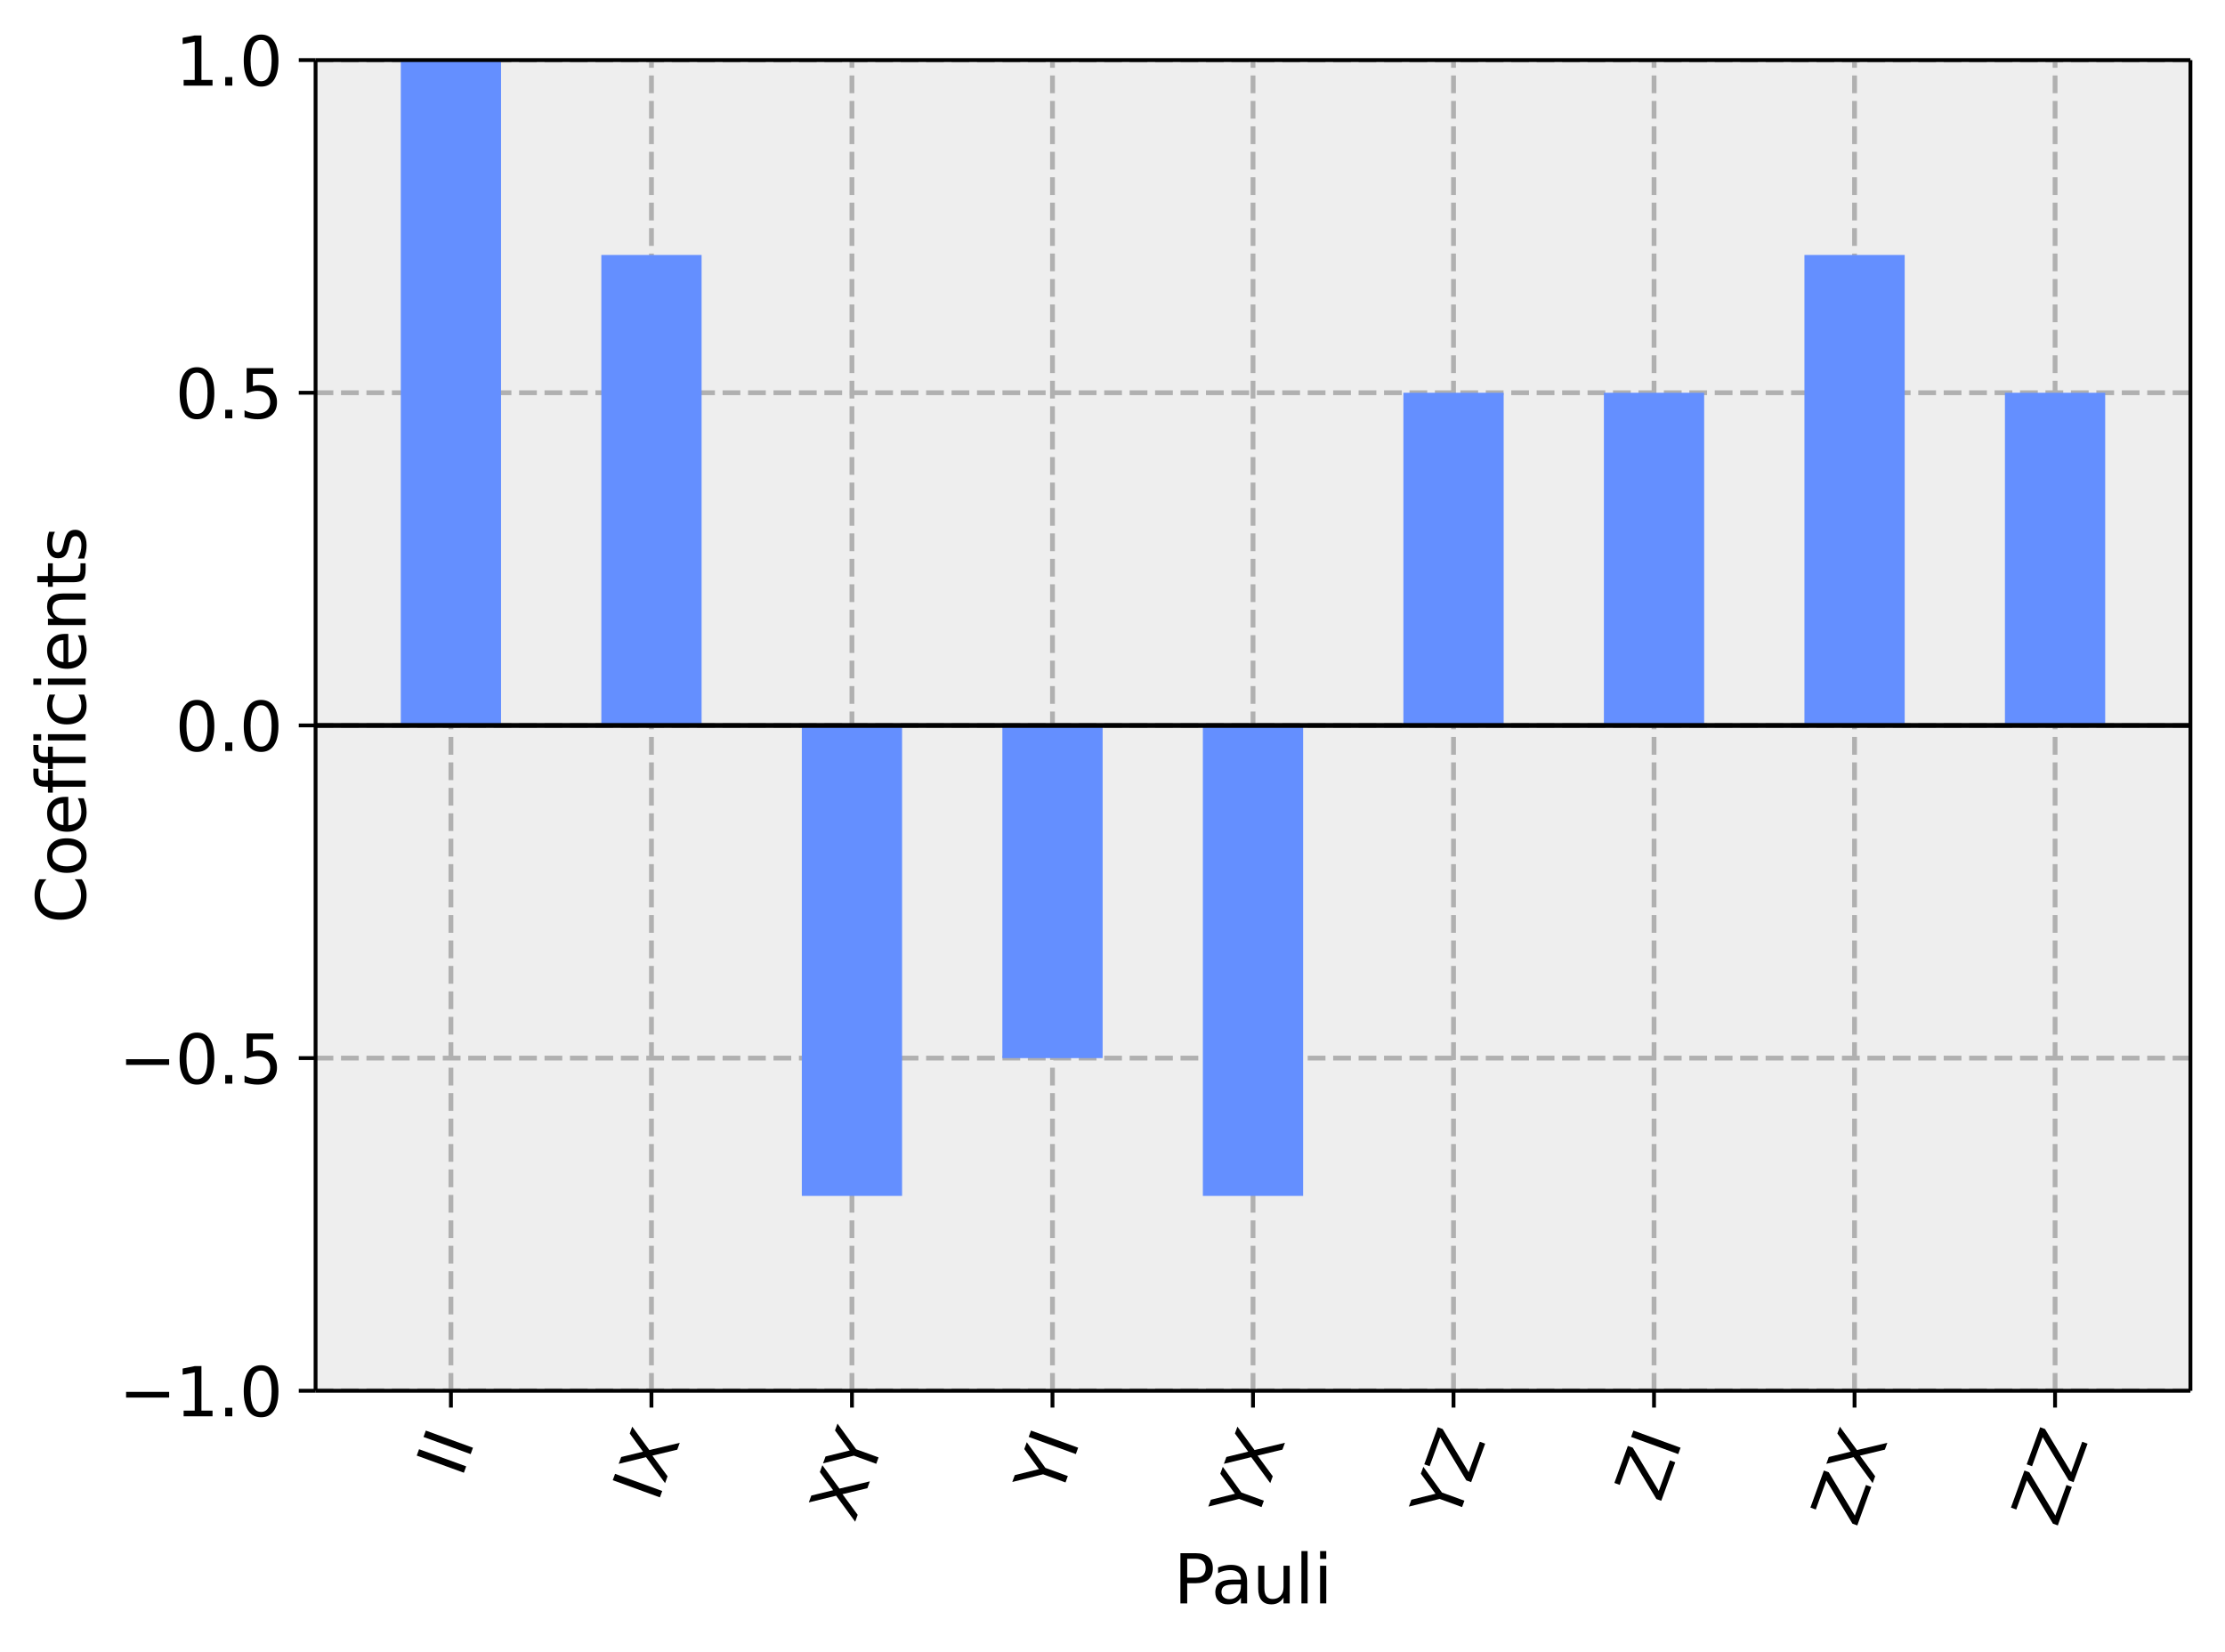 <?xml version="1.0" encoding="UTF-8"?><!DOCTYPE svg  PUBLIC '-//W3C//DTD SVG 1.1//EN'  'http://www.w3.org/Graphics/SVG/1.1/DTD/svg11.dtd'><svg width="463.55pt" height="344.13pt" version="1.1" viewBox="0 0 463.55 344.13" xmlns="http://www.w3.org/2000/svg" xmlns:xlink="http://www.w3.org/1999/xlink"><defs><style type="text/css">*{stroke-linejoin: round; stroke-linecap: butt}</style></defs><path d="m0 344.13h463.55v-344.13h-463.55z" fill="#ffffff"/><path d="m65.745 289.72h390.6v-277.2h-390.6z" fill="#eeeeee"/><path d="m93.944 289.72v-277.2" clip-path="url(#6e68871e1a3)" fill="none" stroke="#b0b0b0" stroke-dasharray="3.7,1.6"/><defs><path id="c0044c49279" d="m0 0v3.5" stroke="#000000" stroke-width=".8"/></defs><use x="93.944" y="289.719" stroke="#000000" stroke-width=".8" xlink:href="#c0044c49279"/><g transform="translate(96.161 308.12) rotate(-70) scale(.14 -.14)"><defs><path id="DejaVuSans-49" transform="scale(.016)" d="m628 4666h631v-4666h-631v4666z"/></defs><use xlink:href="#DejaVuSans-49"/><use transform="translate(29.492)" xlink:href="#DejaVuSans-49"/></g><path d="m135.72 289.72v-277.2" clip-path="url(#6e68871e1a3)" fill="none" stroke="#b0b0b0" stroke-dasharray="3.7,1.6"/><use x="135.719" y="289.719" stroke="#000000" stroke-width=".8" xlink:href="#c0044c49279"/><g transform="translate(137 313.25) rotate(-70) scale(.14 -.14)"><defs><path id="DejaVuSans-58" transform="scale(.016)" d="m403 4666h678l1160-1735 1165 1735h678l-1500-2241 1600-2425h-678l-1312 1984-1322-1984h-681l1665 2491-1453 2175z"/></defs><use xlink:href="#DejaVuSans-49"/><use transform="translate(29.492)" xlink:href="#DejaVuSans-58"/></g><path d="m177.49 289.72v-277.2" clip-path="url(#6e68871e1a3)" fill="none" stroke="#b0b0b0" stroke-dasharray="3.7,1.6"/><use x="177.495" y="289.719" stroke="#000000" stroke-width=".8" xlink:href="#c0044c49279"/><g transform="translate(178.02 317.4) rotate(-70) scale(.14 -.14)"><defs><path id="DejaVuSans-59" transform="scale(.016)" d="m-13 4666h679l1293-1919 1285 1919h678l-1650-2444v-2222h-634v2222l-1651 2444z"/></defs><use xlink:href="#DejaVuSans-58"/><use transform="translate(68.506)" xlink:href="#DejaVuSans-59"/></g><path d="m219.27 289.72v-277.2" clip-path="url(#6e68871e1a3)" fill="none" stroke="#b0b0b0" stroke-dasharray="3.7,1.6"/><use x="219.27" y="289.719" stroke="#000000" stroke-width=".8" xlink:href="#c0044c49279"/><g transform="translate(220.73 312.27) rotate(-70) scale(.14 -.14)"><use xlink:href="#DejaVuSans-59"/><use transform="translate(61.084)" xlink:href="#DejaVuSans-49"/></g><path d="m261.05 289.72v-277.2" clip-path="url(#6e68871e1a3)" fill="none" stroke="#b0b0b0" stroke-dasharray="3.7,1.6"/><use x="261.045" y="289.719" stroke="#000000" stroke-width=".8" xlink:href="#c0044c49279"/><g transform="translate(261.57 317.4) rotate(-70) scale(.14 -.14)"><use xlink:href="#DejaVuSans-59"/><use transform="translate(61.084)" xlink:href="#DejaVuSans-58"/></g><path d="m302.82 289.72v-277.2" clip-path="url(#6e68871e1a3)" fill="none" stroke="#b0b0b0" stroke-dasharray="3.7,1.6"/><use x="302.821" y="289.719" stroke="#000000" stroke-width=".8" xlink:href="#c0044c49279"/><g transform="translate(303.35 317.4) rotate(-70) scale(.14 -.14)"><defs><path id="DejaVuSans-5a" transform="scale(.016)" d="m359 4666h3666v-482l-2950-3653h3022v-531h-3809v481l2950 3653h-2879v532z"/></defs><use xlink:href="#DejaVuSans-59"/><use transform="translate(61.084)" xlink:href="#DejaVuSans-5a"/></g><path d="m344.6 289.72v-277.2" clip-path="url(#6e68871e1a3)" fill="none" stroke="#b0b0b0" stroke-dasharray="3.7,1.6"/><use x="344.596" y="289.719" stroke="#000000" stroke-width=".8" xlink:href="#c0044c49279"/><g transform="translate(345.88 313.25) rotate(-70) scale(.14 -.14)"><use xlink:href="#DejaVuSans-5a"/><use transform="translate(68.506)" xlink:href="#DejaVuSans-49"/></g><path d="m386.37 289.72v-277.2" clip-path="url(#6e68871e1a3)" fill="none" stroke="#b0b0b0" stroke-dasharray="3.7,1.6"/><use x="386.372" y="289.719" stroke="#000000" stroke-width=".8" xlink:href="#c0044c49279"/><g transform="translate(386.72 318.38) rotate(-70) scale(.14 -.14)"><use xlink:href="#DejaVuSans-5a"/><use transform="translate(68.506)" xlink:href="#DejaVuSans-58"/></g><path d="m428.15 289.72v-277.2" clip-path="url(#6e68871e1a3)" fill="none" stroke="#b0b0b0" stroke-dasharray="3.7,1.6"/><use x="428.147" y="289.719" stroke="#000000" stroke-width=".8" xlink:href="#c0044c49279"/><g transform="translate(428.5 318.38) rotate(-70) scale(.14 -.14)"><use xlink:href="#DejaVuSans-5a"/><use transform="translate(68.506)" xlink:href="#DejaVuSans-5a"/></g><g transform="translate(244.52 334.01) scale(.14 -.14)"><defs><path id="DejaVuSans-50" transform="scale(.016)" d="m1259 4147v-1753h794q441 0 681 228 241 228 241 650 0 419-241 647-240 228-681 228h-794zm-631 519h1425q785 0 1186-355 402-355 402-1039 0-691-402-1044-401-353-1186-353h-794v-1875h-631v4666z"/><path id="DejaVuSans-61" transform="scale(.016)" d="m2194 1759q-697 0-966-159t-269-544q0-306 202-486 202-179 548-179 479 0 768 339t289 901v128h-572zm1147 238v-1997h-575v531q-197-318-491-470t-719-152q-537 0-855 302-317 302-317 808 0 590 395 890 396 300 1180 300h807v57q0 397-261 614t-733 217q-300 0-585-72-284-72-546-216v532q315 122 612 182 297 61 578 61 760 0 1135-394 375-393 375-1193z"/><path id="DejaVuSans-75" transform="scale(.016)" d="m544 1381v2119h575v-2097q0-497 193-746 194-248 582-248 465 0 735 297 271 297 271 810v1984h575v-3500h-575v538q-209-319-486-474-276-155-642-155-603 0-916 375-312 375-312 1097zm1447 2203z"/><path id="DejaVuSans-6c" transform="scale(.016)" d="m603 4863h575v-4863h-575v4863z"/><path id="DejaVuSans-69" transform="scale(.016)" d="m603 3500h575v-3500h-575v3500zm0 1363h575v-729h-575v729z"/></defs><use xlink:href="#DejaVuSans-50"/><use transform="translate(55.803)" xlink:href="#DejaVuSans-61"/><use transform="translate(117.08)" xlink:href="#DejaVuSans-75"/><use transform="translate(180.46)" xlink:href="#DejaVuSans-6c"/><use transform="translate(208.24)" xlink:href="#DejaVuSans-69"/></g><path d="m65.745 289.72h390.6" clip-path="url(#6e68871e1a3)" fill="none" stroke="#b0b0b0" stroke-dasharray="3.7,1.6"/><defs><path id="e380eaaa9d5" d="m0 0h-3.5" stroke="#000000" stroke-width=".8"/></defs><use x="65.745" y="289.719" stroke="#000000" stroke-width=".8" xlink:href="#e380eaaa9d5"/><g transform="translate(24.749 295.04) scale(.14 -.14)"><defs><path id="DejaVuSans-2212" transform="scale(.016)" d="m678 2272h4006v-531h-4006v531z"/><path id="DejaVuSans-31" transform="scale(.016)" d="m794 531h1031v3560l-1122-225v575l1116 225h631v-4135h1031v-531h-2687v531z"/><path id="DejaVuSans-2e" transform="scale(.016)" d="m684 794h660v-794h-660v794z"/><path id="DejaVuSans-30" transform="scale(.016)" d="m2034 4250q-487 0-733-480-245-479-245-1442 0-959 245-1439 246-480 733-480 491 0 736 480 246 480 246 1439 0 963-246 1442-245 480-736 480zm0 500q785 0 1199-621 414-620 414-1801 0-1178-414-1799-414-620-1199-620-784 0-1198 620-414 621-414 1799 0 1181 414 1801 414 621 1198 621z"/></defs><use xlink:href="#DejaVuSans-2212"/><use transform="translate(83.789)" xlink:href="#DejaVuSans-31"/><use transform="translate(147.41)" xlink:href="#DejaVuSans-2e"/><use transform="translate(179.2)" xlink:href="#DejaVuSans-30"/></g><path d="m65.745 220.42h390.6" clip-path="url(#6e68871e1a3)" fill="none" stroke="#b0b0b0" stroke-dasharray="3.7,1.6"/><use x="65.745" y="220.419" stroke="#000000" stroke-width=".8" xlink:href="#e380eaaa9d5"/><g transform="translate(24.749 225.74) scale(.14 -.14)"><defs><path id="DejaVuSans-35" transform="scale(.016)" d="m691 4666h2478v-532h-1900v-1143q137 47 274 70 138 23 276 23 781 0 1237-428 457-428 457-1159 0-753-469-1171-469-417-1322-417-294 0-599 50-304 50-629 150v635q281-153 581-228t634-75q541 0 856 284 316 284 316 772 0 487-316 771-315 285-856 285-253 0-505-56-251-56-513-175v2344z"/></defs><use xlink:href="#DejaVuSans-2212"/><use transform="translate(83.789)" xlink:href="#DejaVuSans-30"/><use transform="translate(147.41)" xlink:href="#DejaVuSans-2e"/><use transform="translate(179.2)" xlink:href="#DejaVuSans-35"/></g><path d="m65.745 151.12h390.6" clip-path="url(#6e68871e1a3)" fill="none" stroke="#b0b0b0" stroke-dasharray="3.7,1.6"/><use x="65.745" y="151.119" stroke="#000000" stroke-width=".8" xlink:href="#e380eaaa9d5"/><g transform="translate(36.481 156.44) scale(.14 -.14)"><use xlink:href="#DejaVuSans-30"/><use transform="translate(63.623)" xlink:href="#DejaVuSans-2e"/><use transform="translate(95.41)" xlink:href="#DejaVuSans-30"/></g><path d="m65.745 81.819h390.6" clip-path="url(#6e68871e1a3)" fill="none" stroke="#b0b0b0" stroke-dasharray="3.7,1.6"/><use x="65.745" y="81.819" stroke="#000000" stroke-width=".8" xlink:href="#e380eaaa9d5"/><g transform="translate(36.481 87.138) scale(.14 -.14)"><use xlink:href="#DejaVuSans-30"/><use transform="translate(63.623)" xlink:href="#DejaVuSans-2e"/><use transform="translate(95.41)" xlink:href="#DejaVuSans-35"/></g><path d="m65.745 12.519h390.6" clip-path="url(#6e68871e1a3)" fill="none" stroke="#b0b0b0" stroke-dasharray="3.7,1.6"/><use x="65.745" y="12.519" stroke="#000000" stroke-width=".8" xlink:href="#e380eaaa9d5"/><g transform="translate(36.481 17.838) scale(.14 -.14)"><use xlink:href="#DejaVuSans-31"/><use transform="translate(63.623)" xlink:href="#DejaVuSans-2e"/><use transform="translate(95.41)" xlink:href="#DejaVuSans-30"/></g><g transform="translate(17.838 192.4) rotate(-90) scale(.14 -.14)"><defs><path id="DejaVuSans-43" transform="scale(.016)" d="m4122 4306v-665q-319 297-680 443-361 147-767 147-800 0-1225-489t-425-1414q0-922 425-1411t1225-489q406 0 767 147t680 444v-660q-331-225-702-338-370-112-782-112-1060 0-1670 648-609 649-609 1771 0 1125 609 1773 610 649 1670 649 418 0 788-111 371-111 696-333z"/><path id="DejaVuSans-6f" transform="scale(.016)" d="m1959 3097q-462 0-731-361t-269-989 267-989q268-361 733-361 460 0 728 362 269 363 269 988 0 622-269 986-268 364-728 364zm0 487q750 0 1178-488 429-487 429-1349 0-859-429-1349-428-489-1178-489-753 0-1180 489-426 490-426 1349 0 862 426 1349 427 488 1180 488z"/><path id="DejaVuSans-65" transform="scale(.016)" d="m3597 1894v-281h-2644q38-594 358-905t892-311q331 0 642 81t618 244v-544q-310-131-635-200t-659-69q-838 0-1327 487-489 488-489 1320 0 859 464 1363 464 505 1252 505 706 0 1117-455 411-454 411-1235zm-575 169q-6 471-264 752-258 282-683 282-481 0-770-272t-333-766l2050 4z"/><path id="DejaVuSans-66" transform="scale(.016)" d="m2375 4863v-479h-550q-309 0-430-125-120-125-120-450v-309h947v-447h-947v-3053h-578v3053h-550v447h550v244q0 584 272 851 272 268 862 268h544z"/><path id="DejaVuSans-63" transform="scale(.016)" d="m3122 3366v-538q-244 135-489 202t-495 67q-560 0-870-355-309-354-309-995t309-996q310-354 870-354 250 0 495 67t489 202v-532q-241-112-499-168-257-57-548-57-791 0-1257 497-465 497-465 1341 0 856 470 1346 471 491 1290 491 265 0 518-55 253-54 491-163z"/><path id="DejaVuSans-6e" transform="scale(.016)" d="m3513 2113v-2113h-575v2094q0 497-194 743-194 247-581 247-466 0-735-297-269-296-269-809v-1978h-578v3500h578v-544q207 316 486 472 280 156 646 156 603 0 912-373 310-373 310-1098z"/><path id="DejaVuSans-74" transform="scale(.016)" d="m1172 4494v-994h1184v-447h-1184v-1900q0-428 117-550t477-122h590v-481h-590q-666 0-919 248-253 249-253 905v1900h-422v447h422v994h578z"/><path id="DejaVuSans-73" transform="scale(.016)" d="m2834 3397v-544q-243 125-506 187-262 63-544 63-428 0-642-131t-214-394q0-200 153-314t616-217l197-44q612-131 870-370t258-667q0-488-386-773-386-284-1061-284-281 0-586 55t-642 164v594q319-166 628-249 309-82 613-82 406 0 624 139 219 139 219 392 0 234-158 359-157 125-692 241l-200 47q-534 112-772 345-237 233-237 639 0 494 350 762 350 269 994 269 318 0 599-47 282-46 519-140z"/></defs><use xlink:href="#DejaVuSans-43"/><use transform="translate(69.824)" xlink:href="#DejaVuSans-6f"/><use transform="translate(131.01)" xlink:href="#DejaVuSans-65"/><use transform="translate(192.53)" xlink:href="#DejaVuSans-66"/><use transform="translate(227.73)" xlink:href="#DejaVuSans-66"/><use transform="translate(262.94)" xlink:href="#DejaVuSans-69"/><use transform="translate(290.72)" xlink:href="#DejaVuSans-63"/><use transform="translate(345.7)" xlink:href="#DejaVuSans-69"/><use transform="translate(373.49)" xlink:href="#DejaVuSans-65"/><use transform="translate(435.01)" xlink:href="#DejaVuSans-6e"/><use transform="translate(498.39)" xlink:href="#DejaVuSans-74"/><use transform="translate(537.6)" xlink:href="#DejaVuSans-73"/></g><path d="m83.5 151.12h20.888v-138.6h-20.888z" clip-path="url(#6e68871e1a3)" fill="#648fff"/><path d="m125.28 151.12h20.888v-98.005h-20.888z" clip-path="url(#6e68871e1a3)" fill="#648fff"/><path d="m167.05 151.12h20.888v98.005h-20.888z" clip-path="url(#6e68871e1a3)" fill="#648fff"/><path d="m208.83 151.12h20.888v69.3h-20.888z" clip-path="url(#6e68871e1a3)" fill="#648fff"/><path d="m250.6 151.12h20.888v98.005h-20.888z" clip-path="url(#6e68871e1a3)" fill="#648fff"/><path d="m292.38 151.12h20.888v-69.3h-20.888z" clip-path="url(#6e68871e1a3)" fill="#648fff"/><path d="m334.15 151.12h20.888v-69.3h-20.888z" clip-path="url(#6e68871e1a3)" fill="#648fff"/><path d="m375.93 151.12h20.888v-98.005h-20.888z" clip-path="url(#6e68871e1a3)" fill="#648fff"/><path d="m417.7 151.12h20.888v-69.3h-20.888z" clip-path="url(#6e68871e1a3)" fill="#648fff"/><path d="m65.745 151.12h390.6" clip-path="url(#6e68871e1a3)" fill="none" stroke="#000000" stroke-linecap="square"/><path d="m65.745 289.72v-277.2" fill="none" stroke="#000000" stroke-linecap="square" stroke-width=".8"/><path d="m456.35 289.72v-277.2" fill="none" stroke="#000000" stroke-linecap="square" stroke-width=".8"/><path d="m65.745 289.72h390.6" fill="none" stroke="#000000" stroke-linecap="square" stroke-width=".8"/><path d="m65.745 12.519h390.6" fill="none" stroke="#000000" stroke-linecap="square" stroke-width=".8"/><defs><clipPath id="6e68871e1a3"><rect x="65.745" y="12.519" width="390.6" height="277.2"/></clipPath></defs></svg>